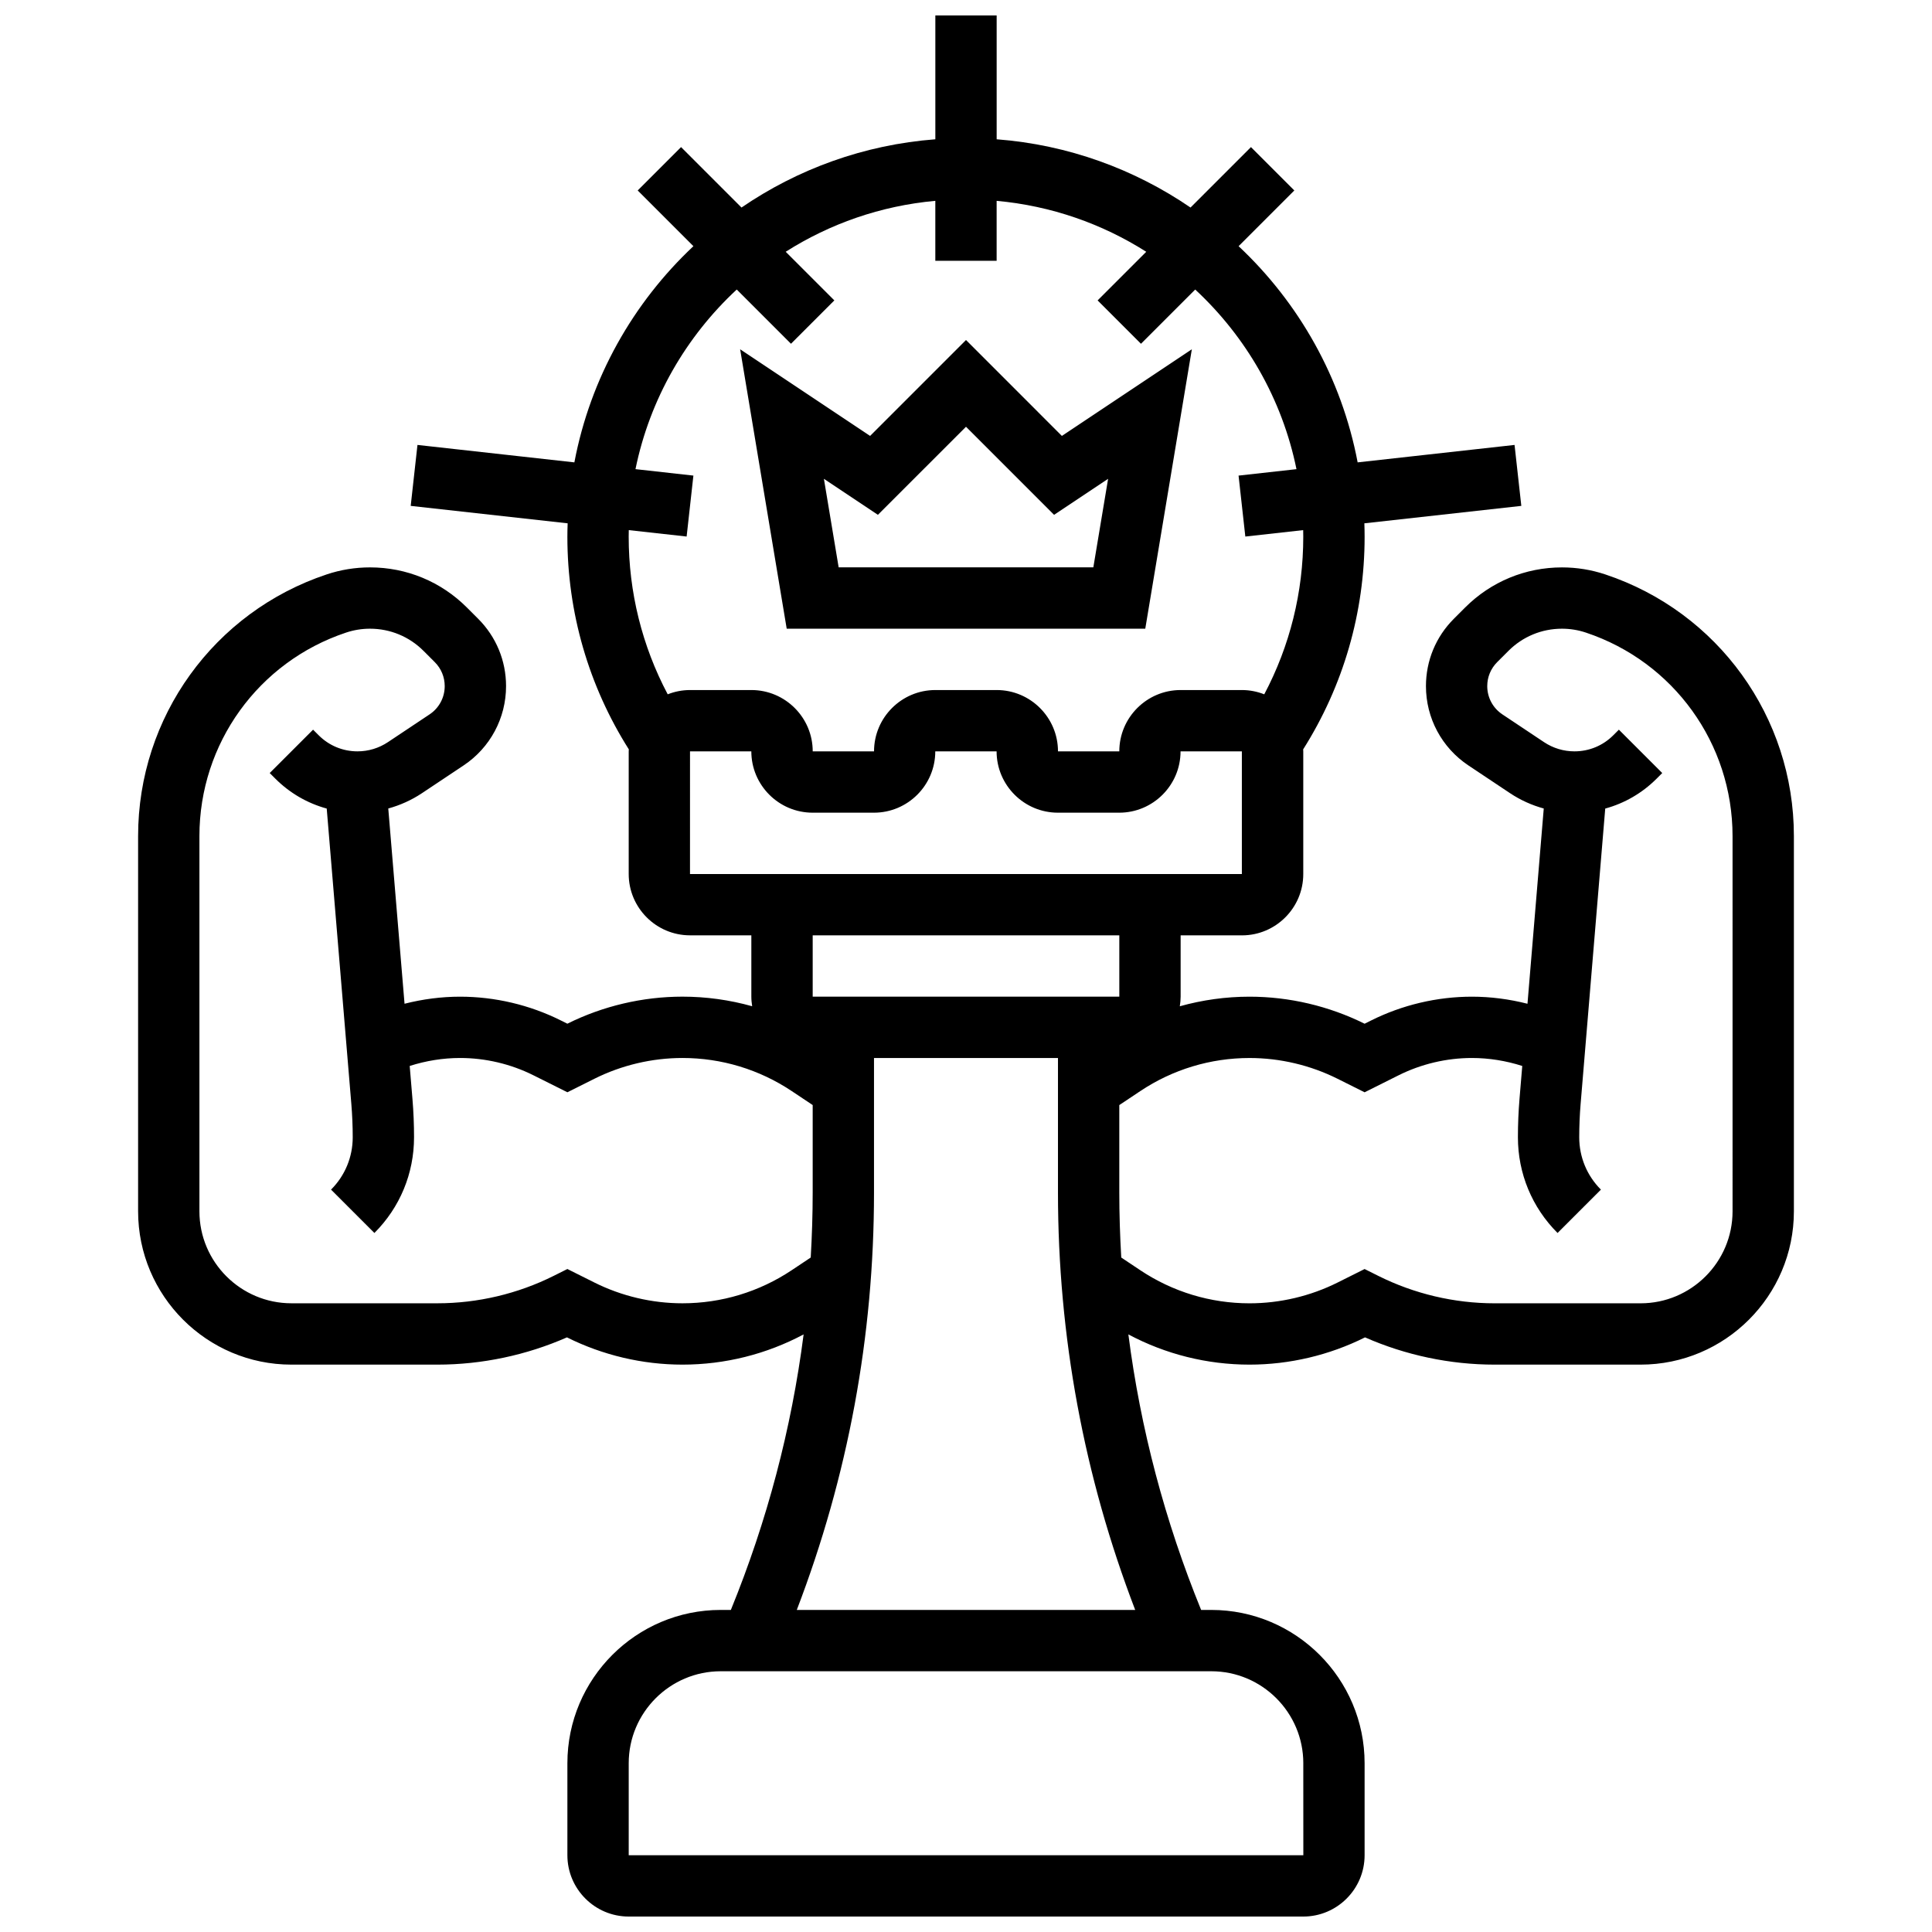 <?xml version="1.0" encoding="UTF-8"?>
<!-- Uploaded to: SVG Find, www.svgrepo.com, Generator: SVG Find Mixer Tools -->
<svg width="800px" height="800px" version="1.1" viewBox="144 144 512 512" xmlns="http://www.w3.org/2000/svg">
 <defs>
  <clipPath id="a">
   <path d="m180 148.09h440v503.81h-440z"/>
  </clipPath>
 </defs>
 <path d="m447.51 310.61 12.34-74.047-34.441 22.961-25.41-25.414-25.414 25.414-34.441-22.961 12.34 74.047zm-70.855-30.176 23.344-23.34 23.344 23.344 14.316-9.543-3.914 23.461h-67.492l-3.91-23.465z"/>
 <g clip-path="url(#a)">
  <path d="m569.43 296.23c-3.711-1.238-7.574-1.863-11.484-1.863-9.699 0-18.82 3.777-25.68 10.637l-2.981 2.981c-4.769 4.769-7.394 11.105-7.394 17.852 0 8.461 4.203 16.312 11.242 21.004l11.047 7.363c2.762 1.84 5.777 3.191 8.93 4.059l-4.312 51.742c-4.816-1.223-9.773-1.875-14.719-1.875-9.23 0-18.473 2.184-26.727 6.309l-1.715 0.859c-9.426-4.688-19.965-7.168-30.492-7.168-6.301 0-12.508 0.871-18.484 2.543 0.133-0.832 0.219-1.676 0.219-2.543v-16.25h16.25c8.961 0 16.25-7.293 16.25-16.25v-32.504c0-0.184-0.02-0.359-0.027-0.539 10.66-16.863 16.285-36.27 16.285-56.348 0-1.191-0.027-2.375-0.066-3.555l41.594-4.621-1.793-16.152-41.582 4.621c-4.242-22.383-15.562-42.289-31.547-57.293l14.766-14.766-11.492-11.492-16.016 16.016c-14.859-10.16-32.422-16.637-51.375-18.086v-32.812h-16.25v32.812c-18.953 1.449-36.52 7.922-51.371 18.086l-16.016-16.016-11.492 11.492 14.766 14.766c-15.98 15.004-27.305 34.91-31.547 57.293l-41.582-4.621-1.793 16.152 41.594 4.621c-0.047 1.18-0.074 2.363-0.074 3.555 0 20.082 5.625 39.488 16.281 56.344-0.008 0.18-0.027 0.355-0.027 0.535v32.504c0 8.961 7.293 16.25 16.25 16.25h16.25v16.25c0 0.867 0.09 1.715 0.219 2.543-5.977-1.676-12.18-2.543-18.484-2.543-10.527 0-21.066 2.477-30.492 7.168l-1.715-0.855c-8.25-4.125-17.492-6.305-26.719-6.305-4.945 0-9.902 0.652-14.715 1.871l-4.312-51.742c3.152-0.867 6.164-2.215 8.93-4.059l11.047-7.363c7.035-4.691 11.238-12.543 11.238-21.004 0-6.742-2.625-13.082-7.394-17.852l-2.981-2.981c-6.859-6.859-15.98-10.637-25.68-10.637-3.91 0-7.773 0.625-11.484 1.863-29.891 9.965-49.973 37.828-49.973 69.332v99.453c0 22.402 18.227 40.629 40.629 40.629h38.711c11.762 0 23.539-2.488 34.309-7.223 9.453 4.727 20.035 7.223 30.605 7.223 11.273 0 22.246-2.758 32.113-8.008-3.215 25.012-9.668 49.441-19.281 73.016h-2.691c-22.402 0-40.629 18.227-40.629 40.629v24.379c0 8.961 7.293 16.25 16.25 16.25h178.77c8.961 0 16.25-7.293 16.25-16.25v-24.379c0-22.402-18.227-40.629-40.629-40.629h-2.695c-9.609-23.574-16.062-48.004-19.281-73.016 9.863 5.25 20.84 8.008 32.113 8.008 10.57 0 21.152-2.496 30.605-7.223 10.77 4.738 22.547 7.223 34.309 7.223h38.715c22.402 0 40.629-18.227 40.629-40.629v-99.449c0-31.508-20.082-59.371-49.969-69.332zm-248.48 31.77c-6.785-12.809-10.34-27.07-10.34-41.762 0-0.586 0.012-1.172 0.023-1.754l15.332 1.703 1.793-16.152-15.348-1.707c3.801-18.613 13.406-35.141 26.836-47.602l14.371 14.371 11.492-11.492-12.887-12.887c11.668-7.41 25.164-12.184 39.648-13.496v15.883h16.25v-15.879c14.48 1.312 27.977 6.086 39.648 13.496l-12.887 12.887 11.492 11.492 14.371-14.371c13.43 12.461 23.035 28.984 26.836 47.602l-15.348 1.707 1.793 16.152 15.332-1.703c0.012 0.582 0.023 1.168 0.023 1.754 0 14.688-3.555 28.953-10.34 41.758-1.836-0.723-3.828-1.133-5.914-1.133h-16.25c-8.961 0-16.25 7.293-16.25 16.25h-16.25c0-8.961-7.293-16.25-16.25-16.25h-16.25c-8.961 0-16.25 7.293-16.25 16.25h-16.25c0-8.961-7.293-16.25-16.25-16.25h-16.25c-2.106 0-4.098 0.41-5.93 1.133zm5.91 15.121h16.25c0 8.961 7.293 16.25 16.25 16.25h16.25c8.961 0 16.25-7.293 16.25-16.25h16.25c0 8.961 7.293 16.25 16.25 16.25h16.25c8.961 0 16.25-7.293 16.25-16.25h16.25v32.504h-146.25zm113.77 48.754v16.25h-81.258v-16.25zm-86.824 88.746c-8.602 5.734-18.613 8.766-28.953 8.766-8.062 0-16.133-1.906-23.344-5.512l-7.148-3.574-3.633 1.816c-9.508 4.758-20.156 7.269-30.789 7.269h-38.711c-13.441 0-24.379-10.938-24.379-24.379v-99.449c0-24.5 15.617-46.168 38.859-53.914 2.051-0.684 4.184-1.031 6.344-1.031 5.359 0 10.398 2.086 14.188 5.879l2.981 2.981c1.699 1.699 2.633 3.957 2.633 6.359 0 3.016-1.496 5.812-4.004 7.481l-11.047 7.363c-2.398 1.598-5.188 2.441-8.066 2.441-3.883 0-7.535-1.512-10.281-4.258l-1.488-1.488-11.492 11.492 1.488 1.488c3.84 3.84 8.52 6.531 13.621 7.926l6.523 78.285c0.242 2.926 0.367 5.894 0.367 8.828 0 5.238-2.039 10.168-5.746 13.871l11.492 11.492c6.773-6.773 10.504-15.781 10.504-25.363 0-3.383-0.141-6.809-0.422-10.18l-0.727-8.719c4.312-1.379 8.84-2.113 13.348-2.113 6.719 0 13.449 1.586 19.457 4.594l8.984 4.492 7.148-3.574c7.211-3.606 15.281-5.512 23.344-5.512 10.34 0 20.352 3.031 28.953 8.766l5.562 3.707v23.152c0 5.777-0.188 11.527-0.52 17.254zm135.58 130.66 0.012 24.379h-0.012-178.77v-24.379c0-13.441 10.938-24.379 24.379-24.379h130.02c13.441 0 24.375 10.938 24.375 24.379zm-134.23-40.629c13.57-35.398 20.465-72.555 20.465-110.64v-35.629h48.754v35.625c0 38.09 6.894 75.246 20.465 110.64zm247.99-105.64c0 13.441-10.934 24.379-24.379 24.379h-38.711c-10.633 0-21.277-2.512-30.789-7.269l-3.633-1.816-7.148 3.574c-7.211 3.606-15.281 5.512-23.344 5.512-10.34 0-20.352-3.031-28.953-8.766l-5.043-3.363c-0.332-5.727-0.52-11.477-0.52-17.254v-23.152l5.562-3.707c8.602-5.734 18.613-8.766 28.953-8.766 8.062 0 16.133 1.906 23.344 5.512l7.148 3.574 8.984-4.492c6.008-3.008 12.738-4.598 19.457-4.598 4.508 0 9.031 0.73 13.34 2.113l-0.727 8.719c-0.281 3.371-0.422 6.797-0.422 10.18 0 9.582 3.731 18.59 10.504 25.363l11.492-11.492c-3.707-3.707-5.746-8.633-5.746-13.871 0-2.934 0.125-5.906 0.367-8.828l6.523-78.285c5.102-1.391 9.781-4.086 13.621-7.926l1.488-1.488-11.492-11.492-1.488 1.488c-2.746 2.746-6.398 4.258-10.281 4.258-2.879 0-5.668-0.844-8.066-2.441l-11.047-7.363c-2.508-1.672-4.004-4.469-4.004-7.481 0-2.402 0.934-4.66 2.633-6.359l2.981-2.981c3.789-3.789 8.828-5.879 14.188-5.879 2.16 0 4.297 0.348 6.344 1.031 23.246 7.75 38.863 29.418 38.863 53.914z"/>
 </g>
</svg>